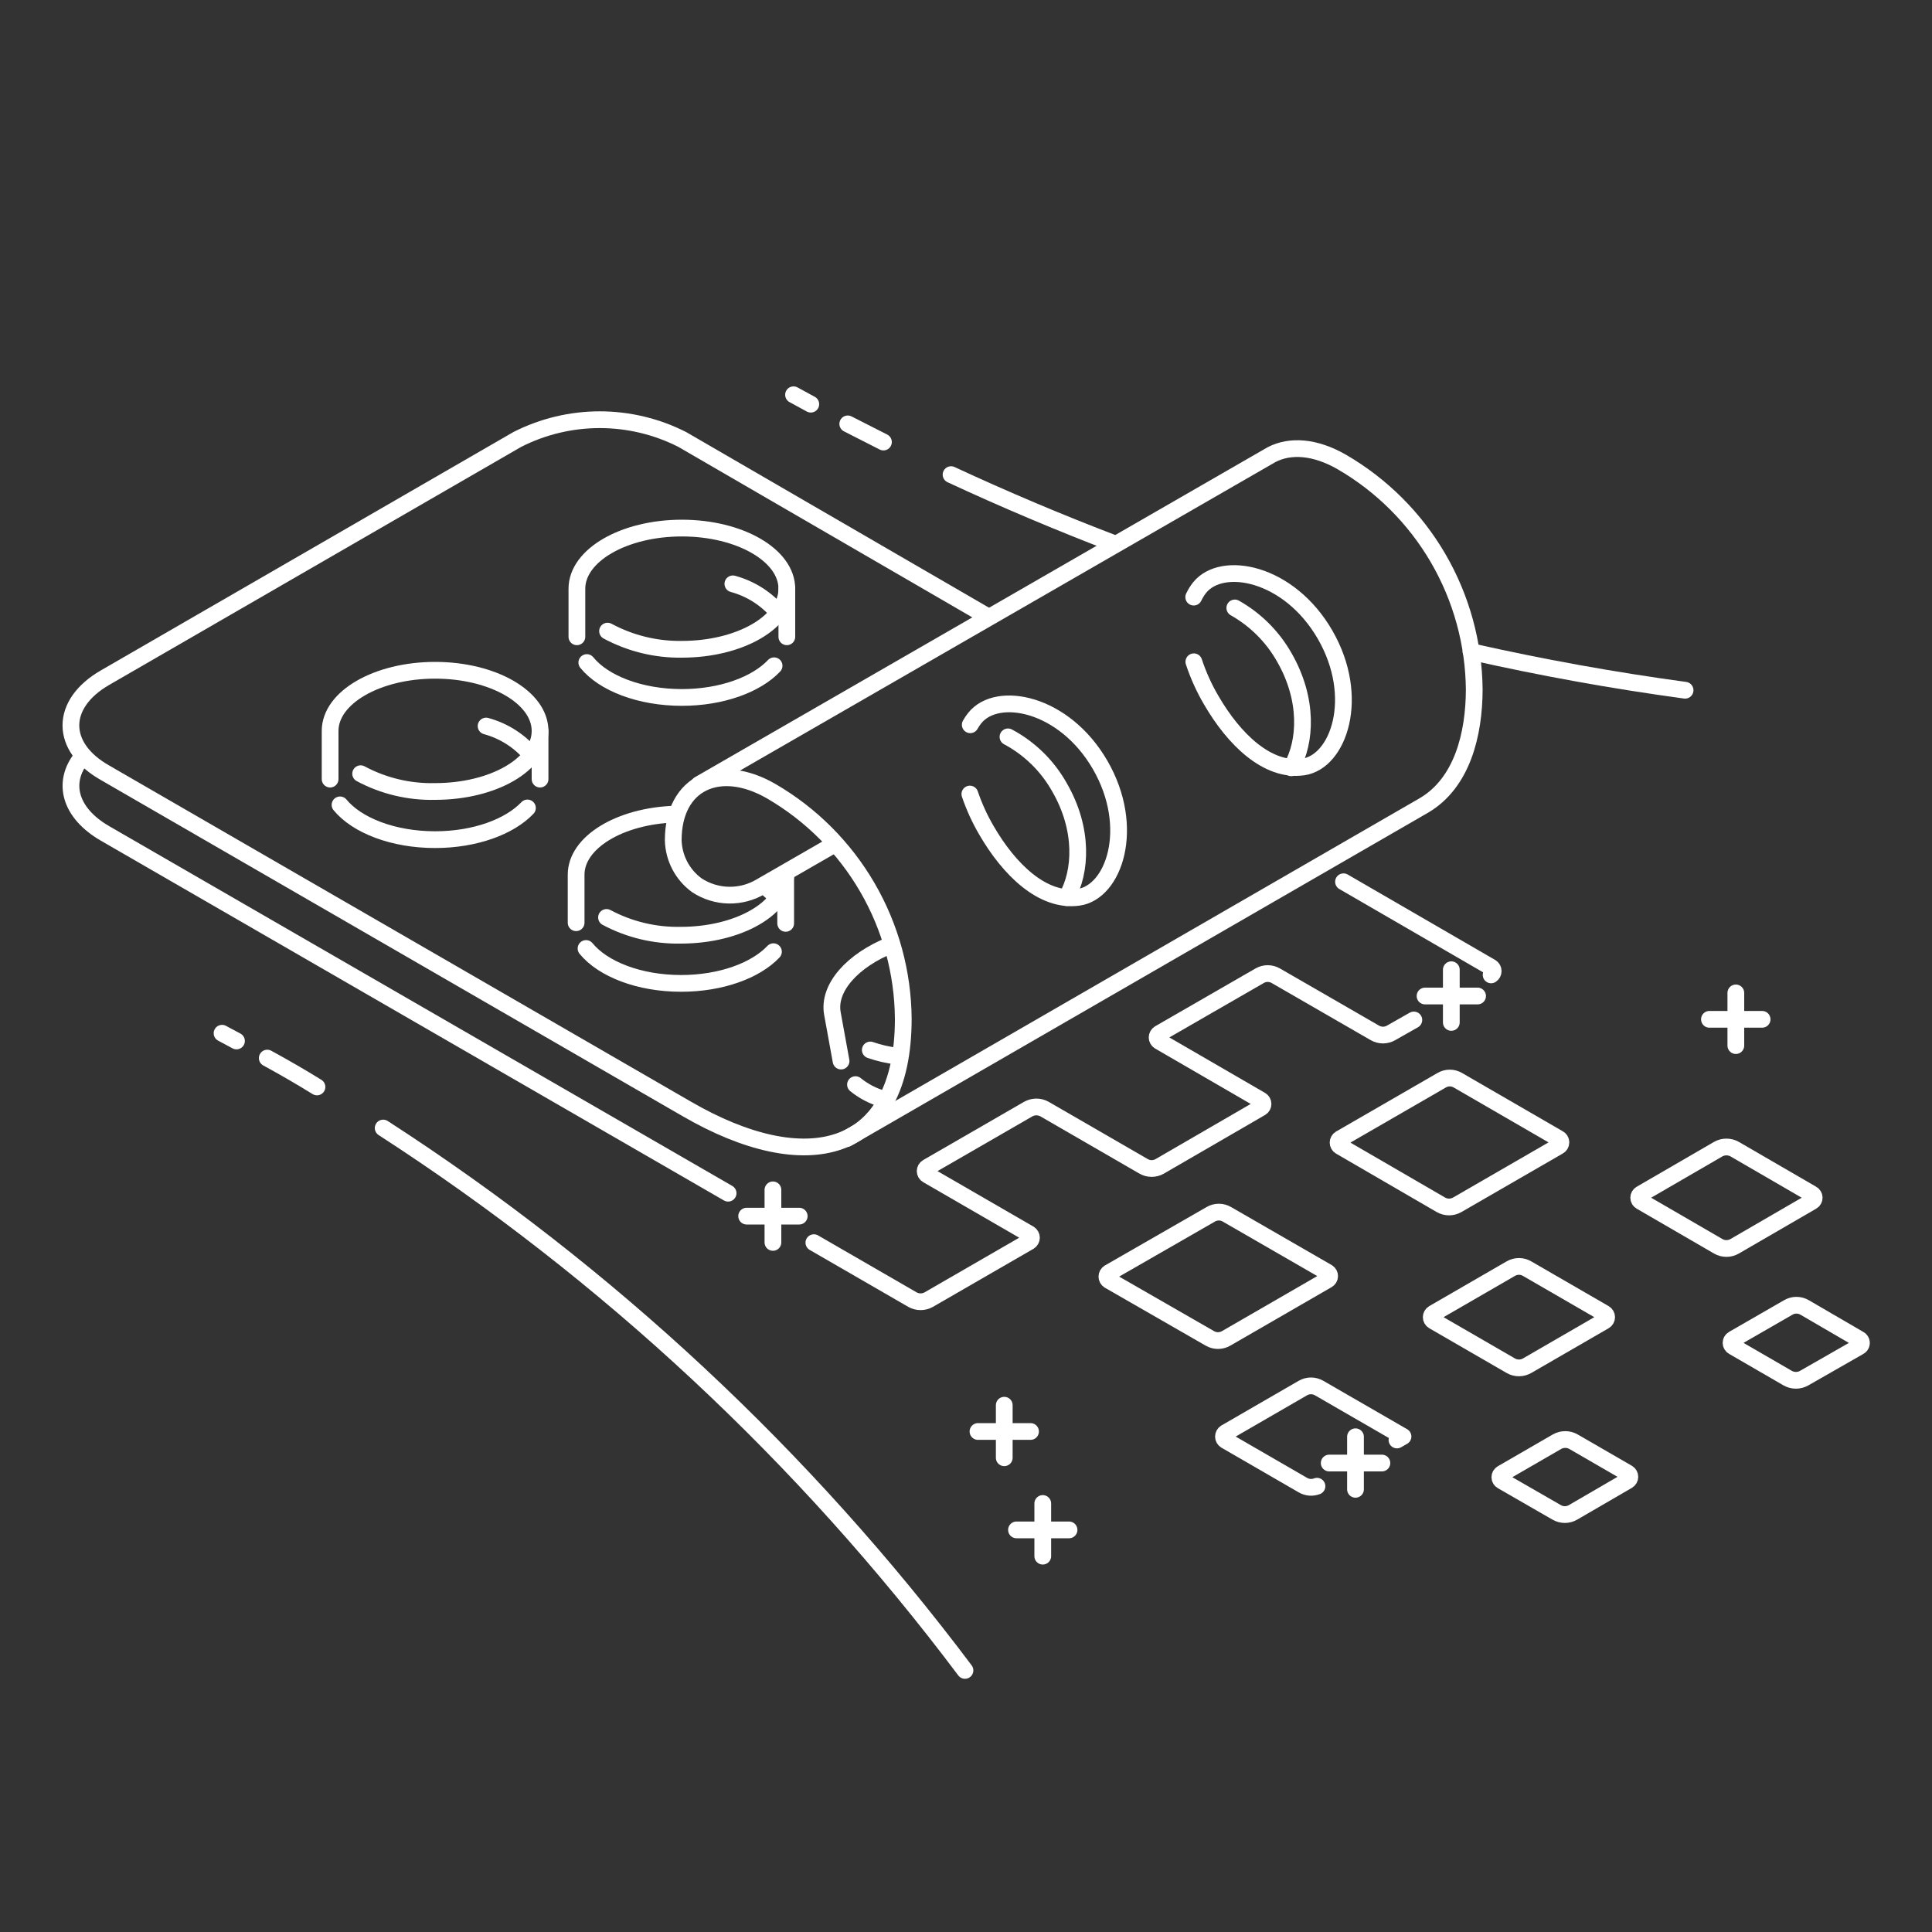 <svg width="150" height="150" viewBox="0 0 150 150" fill="none"
    xmlns="http://www.w3.org/2000/svg">
    <rect x="0" y="0" width="150" height="150" fill="#333333" stroke="none"/>
    <path d="M61.61 30.65L62.95 31.38" stroke="white" stroke-width="1.3" stroke-linecap="round" stroke-linejoin="round"/>
    <path d="M65.82 32.91L68.59 34.32" stroke="white" stroke-width="1.3" stroke-linecap="round" stroke-linejoin="round"/>
    <path d="M73.84 36.85C78 38.783 82.227 40.57 86.52 42.21" stroke="white" stroke-width="1.3" stroke-linecap="round" stroke-linejoin="round"/>
    <path d="M114.21 50.59C119.703 51.83 125.243 52.83 130.83 53.59" stroke="white" stroke-width="1.3" stroke-linecap="round" stroke-linejoin="round"/>
    <path d="M60.41 69.83C60.096 69.413 59.722 69.046 59.3 68.74" stroke="white" stroke-width="1.3" stroke-linecap="round" stroke-linejoin="round"/>
    <path d="M45.5 73.64C46.81 75.24 49.62 76.35 52.88 76.35C55.98 76.35 58.67 75.35 60.05 73.89" stroke="white" stroke-width="1.3" stroke-linecap="round" stroke-linejoin="round"/>
    <path d="M61 67.91C61 70.5 57.36 72.61 52.85 72.61C50.843 72.65 48.86 72.175 47.09 71.23" stroke="white" stroke-width="1.3" stroke-linecap="round" stroke-linejoin="round"/>
    <path d="M44.73 71.64V67.91C44.73 65.4 48.12 63.35 52.39 63.21" stroke="white" stroke-width="1.3" stroke-linecap="round" stroke-linejoin="round"/>
    <path d="M61 68V71.69" stroke="white" stroke-width="1.3" stroke-linecap="round" stroke-linejoin="round"/>
    <path d="M100.26 59.61C101.41 57.61 101.59 54.31 99.72 51.05C98.812 49.439 97.481 48.108 95.87 47.2" stroke="white" stroke-width="1.3" stroke-linecap="round" stroke-linejoin="round"/>
    <path d="M92.69 51.38C93.035 52.426 93.491 53.431 94.05 54.38C95.79 57.38 98.4 59.94 101.17 59.55C103.94 59.16 105.68 54.13 102.88 49.28C100.08 44.43 94.88 43.45 93.13 45.63C92.954 45.856 92.803 46.101 92.68 46.36" stroke="white" stroke-width="1.3" stroke-linecap="round" stroke-linejoin="round"/>
    <path d="M82.81 69.69C83.96 67.69 84.14 64.38 82.26 61.13C81.33 59.467 79.942 58.106 78.26 57.21" stroke="white" stroke-width="1.3" stroke-linecap="round" stroke-linejoin="round"/>
    <path d="M75.3 61.65C75.636 62.638 76.071 63.59 76.6 64.49C78.34 67.49 80.94 70.05 83.72 69.67C86.5 69.29 88.22 64.25 85.42 59.4C82.62 54.55 77.42 53.57 75.68 55.75C75.548 55.913 75.431 56.087 75.33 56.27" stroke="white" stroke-width="1.3" stroke-linecap="round" stroke-linejoin="round"/>
    <path d="M6.33 58.83C4.8 60.76 5.41 63.12 8.16 64.71L56.53 92.64" stroke="white" stroke-width="1.3" stroke-linecap="round" stroke-linejoin="round"/>
    <path d="M63.19 96.48L70.84 100.9C71.034 101.009 71.253 101.066 71.475 101.066C71.697 101.066 71.916 101.009 72.11 100.9L79.92 96.39C79.969 96.358 80.01 96.315 80.038 96.263C80.067 96.212 80.082 96.154 80.082 96.095C80.082 96.036 80.067 95.978 80.038 95.927C80.01 95.875 79.969 95.832 79.92 95.8L72 91.22C71.948 91.19 71.905 91.147 71.875 91.096C71.845 91.044 71.829 90.985 71.829 90.925C71.829 90.865 71.845 90.806 71.875 90.754C71.905 90.703 71.948 90.66 72 90.63L79.83 86.11C80.024 86.001 80.243 85.944 80.465 85.944C80.687 85.944 80.906 86.001 81.1 86.11L88.78 90.55C88.973 90.662 89.192 90.722 89.415 90.722C89.638 90.722 89.857 90.662 90.05 90.55L97.9 86C97.95 85.97 97.991 85.927 98.019 85.876C98.047 85.825 98.062 85.768 98.062 85.71C98.062 85.652 98.047 85.594 98.019 85.544C97.991 85.493 97.95 85.45 97.9 85.42L90 80.84C89.95 80.808 89.91 80.765 89.881 80.713C89.853 80.662 89.838 80.604 89.838 80.545C89.838 80.486 89.853 80.428 89.881 80.377C89.91 80.325 89.95 80.282 90 80.25L97.79 75.76C97.982 75.647 98.202 75.587 98.425 75.587C98.648 75.587 98.868 75.647 99.06 75.76L106.74 80.19C106.933 80.302 107.152 80.362 107.375 80.362C107.598 80.362 107.817 80.302 108.01 80.19L109.77 79.19" stroke="white" stroke-width="1.3" stroke-linecap="round" stroke-linejoin="round"/>
    <path d="M115.77 75.69C115.82 75.658 115.86 75.615 115.889 75.563C115.917 75.512 115.932 75.454 115.932 75.395C115.932 75.336 115.917 75.278 115.889 75.227C115.86 75.175 115.82 75.132 115.77 75.1L104.31 68.46" stroke="white" stroke-width="1.3" stroke-linecap="round" stroke-linejoin="round"/>
    <path d="M144.32 104.57L140.07 107C139.876 107.109 139.657 107.166 139.435 107.166C139.213 107.166 138.994 107.109 138.8 107L134.57 104.55C134.518 104.522 134.474 104.48 134.444 104.429C134.413 104.378 134.397 104.319 134.397 104.26C134.397 104.201 134.413 104.142 134.444 104.091C134.474 104.04 134.518 103.998 134.57 103.97L138.84 101.51C139.032 101.397 139.252 101.337 139.475 101.337C139.698 101.337 139.918 101.397 140.11 101.51L144.32 103.96C144.38 103.985 144.432 104.027 144.468 104.082C144.505 104.136 144.524 104.2 144.524 104.265C144.524 104.33 144.505 104.394 144.468 104.448C144.432 104.503 144.38 104.545 144.32 104.57Z" stroke="white" stroke-width="1.3" stroke-linecap="round" stroke-linejoin="round"/>
    <path d="M120.89 111.93L116.62 114.4C116.568 114.428 116.524 114.47 116.494 114.521C116.463 114.572 116.447 114.631 116.447 114.69C116.447 114.749 116.463 114.808 116.494 114.859C116.524 114.91 116.568 114.952 116.62 114.98L120.86 117.42C121.053 117.532 121.272 117.592 121.495 117.592C121.718 117.592 121.937 117.532 122.13 117.42L126.38 114.95C126.429 114.92 126.47 114.877 126.499 114.826C126.527 114.775 126.542 114.718 126.542 114.66C126.542 114.602 126.527 114.545 126.499 114.494C126.47 114.443 126.429 114.4 126.38 114.37L122.16 111.93C121.966 111.821 121.747 111.764 121.525 111.764C121.302 111.764 121.084 111.821 120.89 111.93Z" stroke="white" stroke-width="1.3" stroke-linecap="round" stroke-linejoin="round"/>
    <path d="M133.4 89.22L127.4 92.7C127.348 92.728 127.304 92.77 127.274 92.821C127.244 92.872 127.228 92.931 127.228 92.99C127.228 93.049 127.244 93.108 127.274 93.159C127.304 93.21 127.348 93.252 127.4 93.28L133.4 96.76C133.594 96.873 133.815 96.933 134.04 96.933C134.265 96.933 134.486 96.873 134.68 96.76L140.68 93.28C140.732 93.252 140.776 93.21 140.806 93.159C140.837 93.108 140.853 93.049 140.853 92.99C140.853 92.931 140.837 92.872 140.806 92.821C140.776 92.77 140.732 92.728 140.68 92.7L134.68 89.22C134.485 89.109 134.264 89.052 134.04 89.052C133.816 89.052 133.595 89.109 133.4 89.22Z" stroke="white" stroke-width="1.3" stroke-linecap="round" stroke-linejoin="round"/>
    <path d="M108.46 111.8L108.93 111.53L102.42 107.77C102.227 107.658 102.008 107.598 101.785 107.598C101.562 107.598 101.343 107.658 101.15 107.77L95.15 111.24C95.1 111.272 95.06 111.315 95.031 111.367C95.003 111.418 94.988 111.476 94.988 111.535C94.988 111.594 95.003 111.652 95.031 111.703C95.06 111.755 95.1 111.798 95.15 111.83L101.15 115.3C101.314 115.397 101.499 115.456 101.69 115.472C101.88 115.487 102.072 115.459 102.25 115.39" stroke="white" stroke-width="1.3" stroke-linecap="round" stroke-linejoin="round"/>
    <path d="M117.29 98.5L111.29 101.97C111.238 102 111.195 102.043 111.165 102.095C111.135 102.146 111.119 102.205 111.119 102.265C111.119 102.325 111.135 102.384 111.165 102.435C111.195 102.487 111.238 102.53 111.29 102.56L117.29 106.03C117.484 106.143 117.705 106.203 117.93 106.203C118.155 106.203 118.376 106.143 118.57 106.03L124.57 102.56C124.622 102.53 124.665 102.487 124.695 102.435C124.725 102.384 124.741 102.325 124.741 102.265C124.741 102.205 124.725 102.146 124.695 102.095C124.665 102.043 124.622 102 124.57 101.97L118.57 98.5C118.377 98.385 118.155 98.324 117.93 98.324C117.705 98.324 117.484 98.385 117.29 98.5Z" stroke="white" stroke-width="1.3" stroke-linecap="round" stroke-linejoin="round"/>
    <path d="M103.06 99.37L95.2 103.91C95.007 104.022 94.788 104.082 94.565 104.082C94.342 104.082 94.123 104.022 93.93 103.91L86.1 99.41C86.051 99.378 86.01 99.335 85.981 99.283C85.953 99.232 85.939 99.174 85.939 99.115C85.939 99.056 85.953 98.998 85.981 98.947C86.01 98.895 86.051 98.852 86.1 98.82L94 94.28C94.191 94.167 94.409 94.108 94.63 94.108C94.852 94.108 95.069 94.167 95.26 94.28L103.08 98.79C103.129 98.822 103.168 98.866 103.195 98.918C103.222 98.97 103.235 99.027 103.233 99.086C103.231 99.144 103.214 99.201 103.184 99.25C103.153 99.3 103.111 99.341 103.06 99.37Z" stroke="white" stroke-width="1.3" stroke-linecap="round" stroke-linejoin="round"/>
    <path d="M121 89L113.14 93.54C112.946 93.65 112.727 93.709 112.505 93.709C112.282 93.709 112.063 93.65 111.87 93.54L104.05 89C104 88.97 103.959 88.927 103.931 88.876C103.902 88.825 103.887 88.768 103.887 88.71C103.887 88.652 103.902 88.594 103.931 88.544C103.959 88.493 104 88.45 104.05 88.42L111.93 83.87C112.121 83.757 112.338 83.698 112.56 83.698C112.781 83.698 112.999 83.757 113.19 83.87L121 88.39C121.057 88.418 121.105 88.462 121.138 88.515C121.172 88.569 121.189 88.632 121.189 88.695C121.189 88.758 121.172 88.821 121.138 88.875C121.105 88.928 121.057 88.972 121 89Z" stroke="white" stroke-width="1.3" stroke-linecap="round" stroke-linejoin="round"/>
    <path d="M65.75 88.4L110.54 62.54C113.54 60.79 114.45 56.98 114.46 53.54C114.427 49.956 113.462 46.442 111.66 43.344C109.858 40.246 107.28 37.67 104.18 35.87C102.11 34.68 100.18 34.54 98.72 35.3L54.27 60.91" stroke="white" stroke-width="1.3" stroke-linecap="round" stroke-linejoin="round"/>
    <path d="M64.85 65.51L59.1 68.82C58.343 69.279 57.472 69.515 56.587 69.499C55.702 69.483 54.84 69.216 54.1 68.73C53.548 68.327 53.097 67.803 52.779 67.198C52.462 66.593 52.288 65.923 52.27 65.24C52.27 60.75 55.88 59.12 59.88 61.43C62.974 63.23 65.547 65.806 67.344 68.902C69.142 71.999 70.102 75.51 70.13 79.09C70.13 89.77 62.55 91.45 53.31 86.09L8.16 60C4.62 58 4.62 54.65 8.16 52.61L40.16 34.12C42.144 33.112 44.339 32.586 46.565 32.586C48.791 32.586 50.985 33.112 52.97 34.12L76.61 47.83" stroke="white" stroke-width="1.3" stroke-linecap="round" stroke-linejoin="round"/>
    <path d="M41.31 58.68C40.388 57.558 39.141 56.751 37.74 56.37" stroke="white" stroke-width="1.3" stroke-linecap="round" stroke-linejoin="round"/>
    <path d="M26.4 62.49C27.71 64.08 30.52 65.19 33.78 65.19C36.88 65.19 39.56 64.19 40.95 62.73" stroke="white" stroke-width="1.3" stroke-linecap="round" stroke-linejoin="round"/>
    <path d="M41.93 56.75C41.93 59.35 38.29 61.45 33.78 61.45C31.766 61.499 29.774 61.023 28 60.07" stroke="white" stroke-width="1.3" stroke-linecap="round" stroke-linejoin="round"/>
    <path d="M25.63 60.49V56.75C25.63 54.15 29.28 52.04 33.78 52.04C38.28 52.04 41.93 54.15 41.93 56.75V60.49" stroke="white" stroke-width="1.3" stroke-linecap="round" stroke-linejoin="round"/>
    <path d="M66.42 84.21C67.056 84.727 67.791 85.108 68.58 85.33" stroke="white" stroke-width="1.3" stroke-linecap="round" stroke-linejoin="round"/>
    <path d="M69.69 82C68.967 81.921 68.256 81.76 67.57 81.52" stroke="white" stroke-width="1.3" stroke-linecap="round" stroke-linejoin="round"/>
    <path d="M65.3 82.38L64.63 78.7C64.26 76.7 66.19 74.55 69.21 73.35" stroke="white" stroke-width="1.3" stroke-linecap="round" stroke-linejoin="round"/>
    <path d="M60.47 47.63C59.547 46.512 58.299 45.709 56.9 45.33" stroke="white" stroke-width="1.3" stroke-linecap="round" stroke-linejoin="round"/>
    <path d="M45.56 51.44C46.86 53.04 49.68 54.15 52.94 54.15C56.03 54.15 58.72 53.15 60.1 51.69" stroke="white" stroke-width="1.3" stroke-linecap="round" stroke-linejoin="round"/>
    <path d="M61.09 45.71C61.09 48.3 57.44 50.41 52.94 50.41C50.928 50.44 48.942 49.954 47.17 49" stroke="white" stroke-width="1.3" stroke-linecap="round" stroke-linejoin="round"/>
    <path d="M44.79 49.44V45.71C44.79 43.11 48.44 41 52.94 41C57.44 41 61.09 43.11 61.09 45.71V49.44" stroke="white" stroke-width="1.3" stroke-linecap="round" stroke-linejoin="round"/>
    <path d="M17.24 80.22L18.36 80.82" stroke="white" stroke-width="1.3" stroke-linecap="round" stroke-linejoin="round"/>
    <path d="M20.75 82.15C22.083 82.877 23.37 83.623 24.61 84.39" stroke="white" stroke-width="1.3" stroke-linecap="round" stroke-linejoin="round"/>
    <path d="M29.75 87.58C47.171 98.845 62.463 113.101 74.92 129.69" stroke="white" stroke-width="1.3" stroke-linecap="round" stroke-linejoin="round"/>
    <path d="M112.68 75.29V79.38" stroke="white" stroke-width="1.3" stroke-linecap="round" stroke-linejoin="round"/>
    <path d="M114.72 77.33H110.64" stroke="white" stroke-width="1.3" stroke-linecap="round" stroke-linejoin="round"/>
    <path d="M134.77 77.09V81.18" stroke="white" stroke-width="1.3" stroke-linecap="round" stroke-linejoin="round"/>
    <path d="M136.81 79.14H132.72" stroke="white" stroke-width="1.3" stroke-linecap="round" stroke-linejoin="round"/>
    <path d="M77.97 109.1V113.18" stroke="white" stroke-width="1.3" stroke-linecap="round" stroke-linejoin="round"/>
    <path d="M80.01 111.14H75.93" stroke="white" stroke-width="1.3" stroke-linecap="round" stroke-linejoin="round"/>
    <path d="M80.96 116.73V120.82" stroke="white" stroke-width="1.3" stroke-linecap="round" stroke-linejoin="round"/>
    <path d="M83 118.78H78.92" stroke="white" stroke-width="1.3" stroke-linecap="round" stroke-linejoin="round"/>
    <path d="M105.24 111.55V115.63" stroke="white" stroke-width="1.3" stroke-linecap="round" stroke-linejoin="round"/>
    <path d="M107.29 113.59H103.2" stroke="white" stroke-width="1.3" stroke-linecap="round" stroke-linejoin="round"/>
    <path d="M60.01 92.38V96.46" stroke="white" stroke-width="1.3" stroke-linecap="round" stroke-linejoin="round"/>
    <path d="M62.05 94.42H57.97" stroke="white" stroke-width="1.3" stroke-linecap="round" stroke-linejoin="round"/>
</svg>
